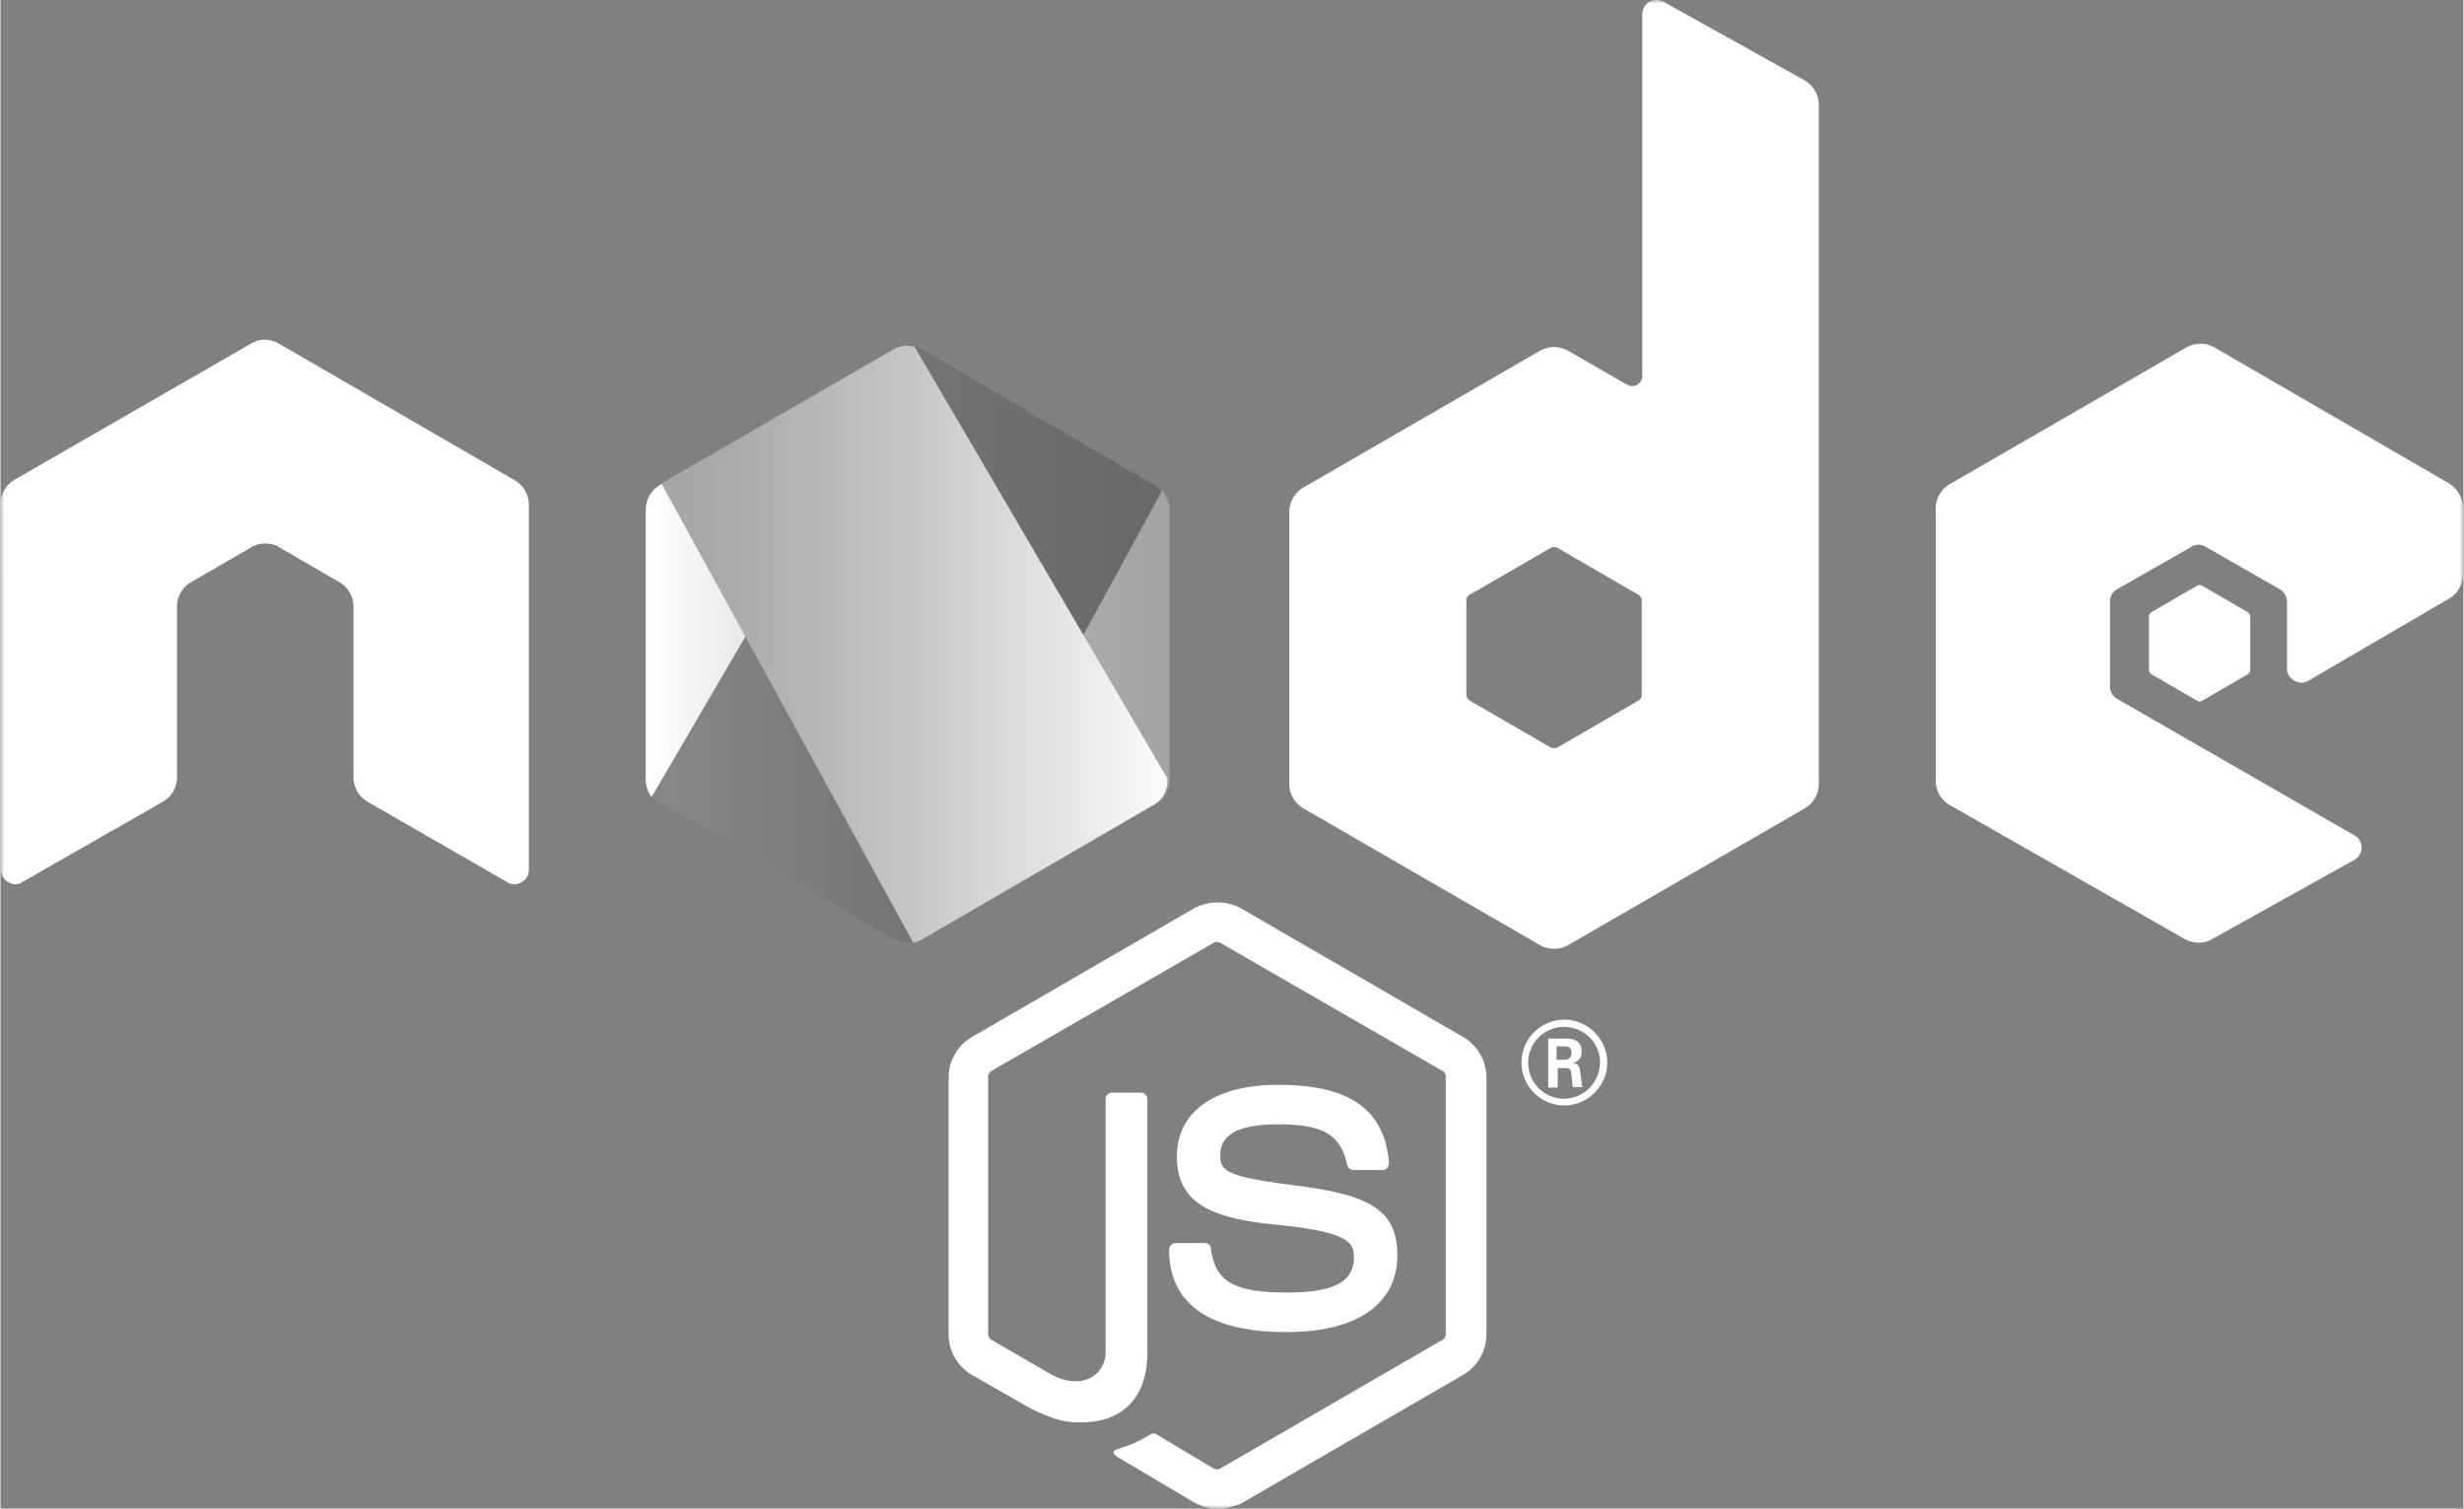 <svg width="294" height="180" viewBox="0 0 320 196" fill="none" xmlns="http://www.w3.org/2000/svg">
  <rect x="0" y="0" width="320" height="196" fill="#808080" stroke="none"/>
  <g clip-path="url(#a)">
    <mask id="b" maskUnits="userSpaceOnUse" x="0" y="0" width="320" height="196" style="mask-type:luminance">
      <path d="M320 0H0v196h320z" fill="#fff"/>
    </mask>
    <g mask="url(#b)">
      <path d="M158.119 196c-1.085 0-2.097-.289-3.038-.796l-9.62-5.716c-1.447-.795-.723-1.085-.289-1.23 1.953-.651 2.314-.795 4.34-1.953.217-.145.506-.072.723.072l7.378 4.414c.289.144.651.144.868 0l28.861-16.713c.289-.145.434-.435.434-.796v-33.354c0-.362-.145-.652-.434-.796l-28.861-16.641c-.289-.145-.651-.145-.868 0l-28.861 16.641c-.289.144-.434.506-.434.796v33.354c0 .289.145.651.434.796l7.884 4.558c4.268 2.17 6.944-.362 6.944-2.894v-32.92c0-.434.362-.869.868-.869h3.689a.88.88 0 0 1 .868.869v32.92c0 5.715-3.11 9.044-8.535 9.044-1.664 0-2.966 0-6.654-1.809l-7.595-4.341a6.11 6.11 0 0 1-3.038-5.282V140a6.11 6.11 0 0 1 3.038-5.282l28.86-16.713c1.809-1.013 4.268-1.013 6.076 0l28.861 16.713a6.11 6.11 0 0 1 3.038 5.282v33.354a6.11 6.11 0 0 1-3.038 5.282l-28.861 16.713c-.868.362-1.953.651-3.038.651" fill="#fff"/>
      <path d="M167.088 173.065c-12.658 0-15.262-5.789-15.262-10.708 0-.435.362-.869.868-.869h3.761c.434 0 .796.29.796.724.579 3.834 2.242 5.716 9.91 5.716 6.076 0 8.68-1.375 8.68-4.631 0-1.881-.724-3.256-10.199-4.196-7.885-.796-12.803-2.533-12.803-8.827 0-5.861 4.918-9.333 13.164-9.333 9.259 0 13.816 3.183 14.395 10.129q0 .325-.217.651c-.145.145-.362.289-.579.289h-3.834a.85.85 0 0 1-.795-.651c-.868-3.979-3.111-5.282-9.042-5.282-6.655 0-7.45 2.316-7.45 4.052 0 2.098.94 2.75 9.909 3.907 8.897 1.158 13.093 2.822 13.093 9.044 0 6.367-5.281 9.985-14.395 9.985m41.664-35.018c0 3.038-2.532 5.571-5.57 5.571s-5.569-2.46-5.569-5.571c0-3.184 2.604-5.572 5.569-5.572 2.966 0 5.57 2.46 5.57 5.572m-10.271 0c0 2.604 2.097 4.702 4.629 4.702 2.604 0 4.702-2.17 4.702-4.702 0-2.605-2.098-4.631-4.702-4.631-2.459 0-4.629 2.026-4.629 4.631m2.604-3.112h2.17c.723 0 2.17 0 2.17 1.664 0 1.158-.724 1.375-1.158 1.52.868.072.941.651 1.013 1.447.072.506.145 1.375.289 1.664h-1.302c0-.289-.217-1.881-.217-1.954-.072-.361-.217-.506-.651-.506h-1.085v2.532h-1.229zm1.157 2.75h.94c.796 0 .941-.579.941-.868 0-.869-.579-.869-.941-.869h-1.012v1.737z" fill="#fff"/>
      <path fill-rule="evenodd" clip-rule="evenodd" d="M68.644 65.55a3.68 3.68 0 0 0-1.88-3.183L36.165 44.64c-.506-.29-1.085-.434-1.663-.507h-.29c-.578 0-1.157.217-1.663.507L1.88 62.295A3.71 3.71 0 0 0 0 65.55l.072 47.463c0 .651.362 1.302.94 1.592.58.361 1.303.361 1.809 0l18.228-10.419a3.68 3.68 0 0 0 1.88-3.183V78.791c0-1.303.724-2.533 1.881-3.184l7.74-4.486c.578-.361 1.23-.506 1.88-.506.651 0 1.302.145 1.809.506l7.74 4.486a3.68 3.68 0 0 1 1.88 3.184v22.212a3.68 3.68 0 0 0 1.88 3.183l18.084 10.419a1.77 1.77 0 0 0 1.88 0c.58-.29.94-.941.94-1.592V65.55ZM216.058.217c-.579-.29-1.302-.29-1.809 0-.578.362-.94.94-.94 1.592v47.028c0 .434-.217.868-.651 1.158a1.38 1.38 0 0 1-1.302 0l-7.667-4.414a3.73 3.73 0 0 0-3.689 0l-30.669 17.726a3.68 3.68 0 0 0-1.881 3.184v35.38c0 1.302.724 2.532 1.881 3.183L200 122.78a3.72 3.72 0 0 0 3.689 0l30.669-17.726a3.68 3.68 0 0 0 1.881-3.183V13.674a3.71 3.71 0 0 0-1.881-3.255zm-2.821 90.005c0 .362-.145.651-.434.796l-10.488 6.078c-.29.144-.651.144-.941 0l-10.488-6.078c-.289-.145-.434-.506-.434-.796V78.067c0-.362.145-.651.434-.796l10.488-6.077c.29-.145.651-.145.941 0l10.488 6.077c.289.145.434.507.434.796zm104.882-12.444c1.158-.651 1.809-1.881 1.809-3.184v-8.61a3.77 3.77 0 0 0-1.809-3.183l-30.452-17.654a3.73 3.73 0 0 0-3.689 0l-30.669 17.726a3.68 3.68 0 0 0-1.88 3.184v35.38a3.68 3.68 0 0 0 1.88 3.183l30.452 17.365c1.158.651 2.532.651 3.617 0l18.445-10.274c.579-.29.94-.941.94-1.592s-.361-1.302-.94-1.592l-30.814-17.726c-.578-.362-.94-.94-.94-1.592V78.14c0-.65.362-1.302.94-1.591l9.62-5.499a1.77 1.77 0 0 1 1.881 0l9.62 5.499c.579.362.941.94.941 1.591v8.683c0 .65.361 1.302.94 1.591a1.77 1.77 0 0 0 1.881 0z" fill="#fff"/>
      <path fill-rule="evenodd" clip-rule="evenodd" d="M285.353 76.114a.66.66 0 0 1 .723 0l5.859 3.4a.76.76 0 0 1 .362.651v6.801a.76.76 0 0 1-.362.652l-5.859 3.4a.66.66 0 0 1-.723 0l-5.859-3.4a.76.76 0 0 1-.362-.652v-6.8a.76.76 0 0 1 .362-.652z" fill="#fff"/>
      <path fill-rule="evenodd" clip-rule="evenodd" d="M116.023 45.51a3.73 3.73 0 0 1 3.689 0l30.379 17.58c1.158.652 1.809 1.882 1.809 3.184v35.018a3.77 3.77 0 0 1-1.809 3.184l-30.379 17.581a3.73 3.73 0 0 1-3.689 0l-30.38-17.581c-1.157-.651-1.808-1.881-1.808-3.184v-35.09a3.77 3.77 0 0 1 1.808-3.183z" fill="url(#c)"/>
      <path opacity=".66" d="m149.946 63.018-30.235-17.581a5 5 0 0 0-.94-.362l-34.214 58.532c.29.362.651.651 1.013.868l30.452 17.582c.94.506 1.953.651 2.893.289l31.971-58.532a2.6 2.6 0 0 0-.94-.796" fill="#4B4B4B"/>
      <path d="m119.638 122.057 30.308-17.582c1.157-.651 1.663-1.881 1.663-3.183v-.145L118.77 45.075c-.94-.29-1.953-.145-2.821.362L85.859 62.8l32.694 59.618c.434-.073.796-.145 1.085-.362Z" fill="url(#d)"/>
    </g>
  </g>
  <defs>
    <linearGradient id="c" x1="83.828" y1="83.773" x2="151.968" y2="83.773" gradientUnits="userSpaceOnUse">
      <stop offset=".005" stop-color="#fff"/>
      <stop offset=".194" stop-color="#E8E8E8"/>
      <stop offset=".542" stop-color="#C2C2C2"/>
      <stop offset=".824" stop-color="#ABABAB"/>
      <stop offset="1" stop-color="#A3A3A3"/>
    </linearGradient>
    <linearGradient id="d" x1="83.356" y1="83.723" x2="153.647" y2="83.723" gradientUnits="userSpaceOnUse">
      <stop stop-color="#A3A3A3"/>
      <stop offset=".176" stop-color="#ABABAB"/>
      <stop offset=".458" stop-color="#C2C2C2"/>
      <stop offset=".806" stop-color="#E8E8E8"/>
      <stop offset=".995" stop-color="#fff"/>
    </linearGradient>
    <clipPath id="a">
      <path fill="#fff" d="M0 0h320v196H0z"/>
    </clipPath>
  </defs>
</svg>
